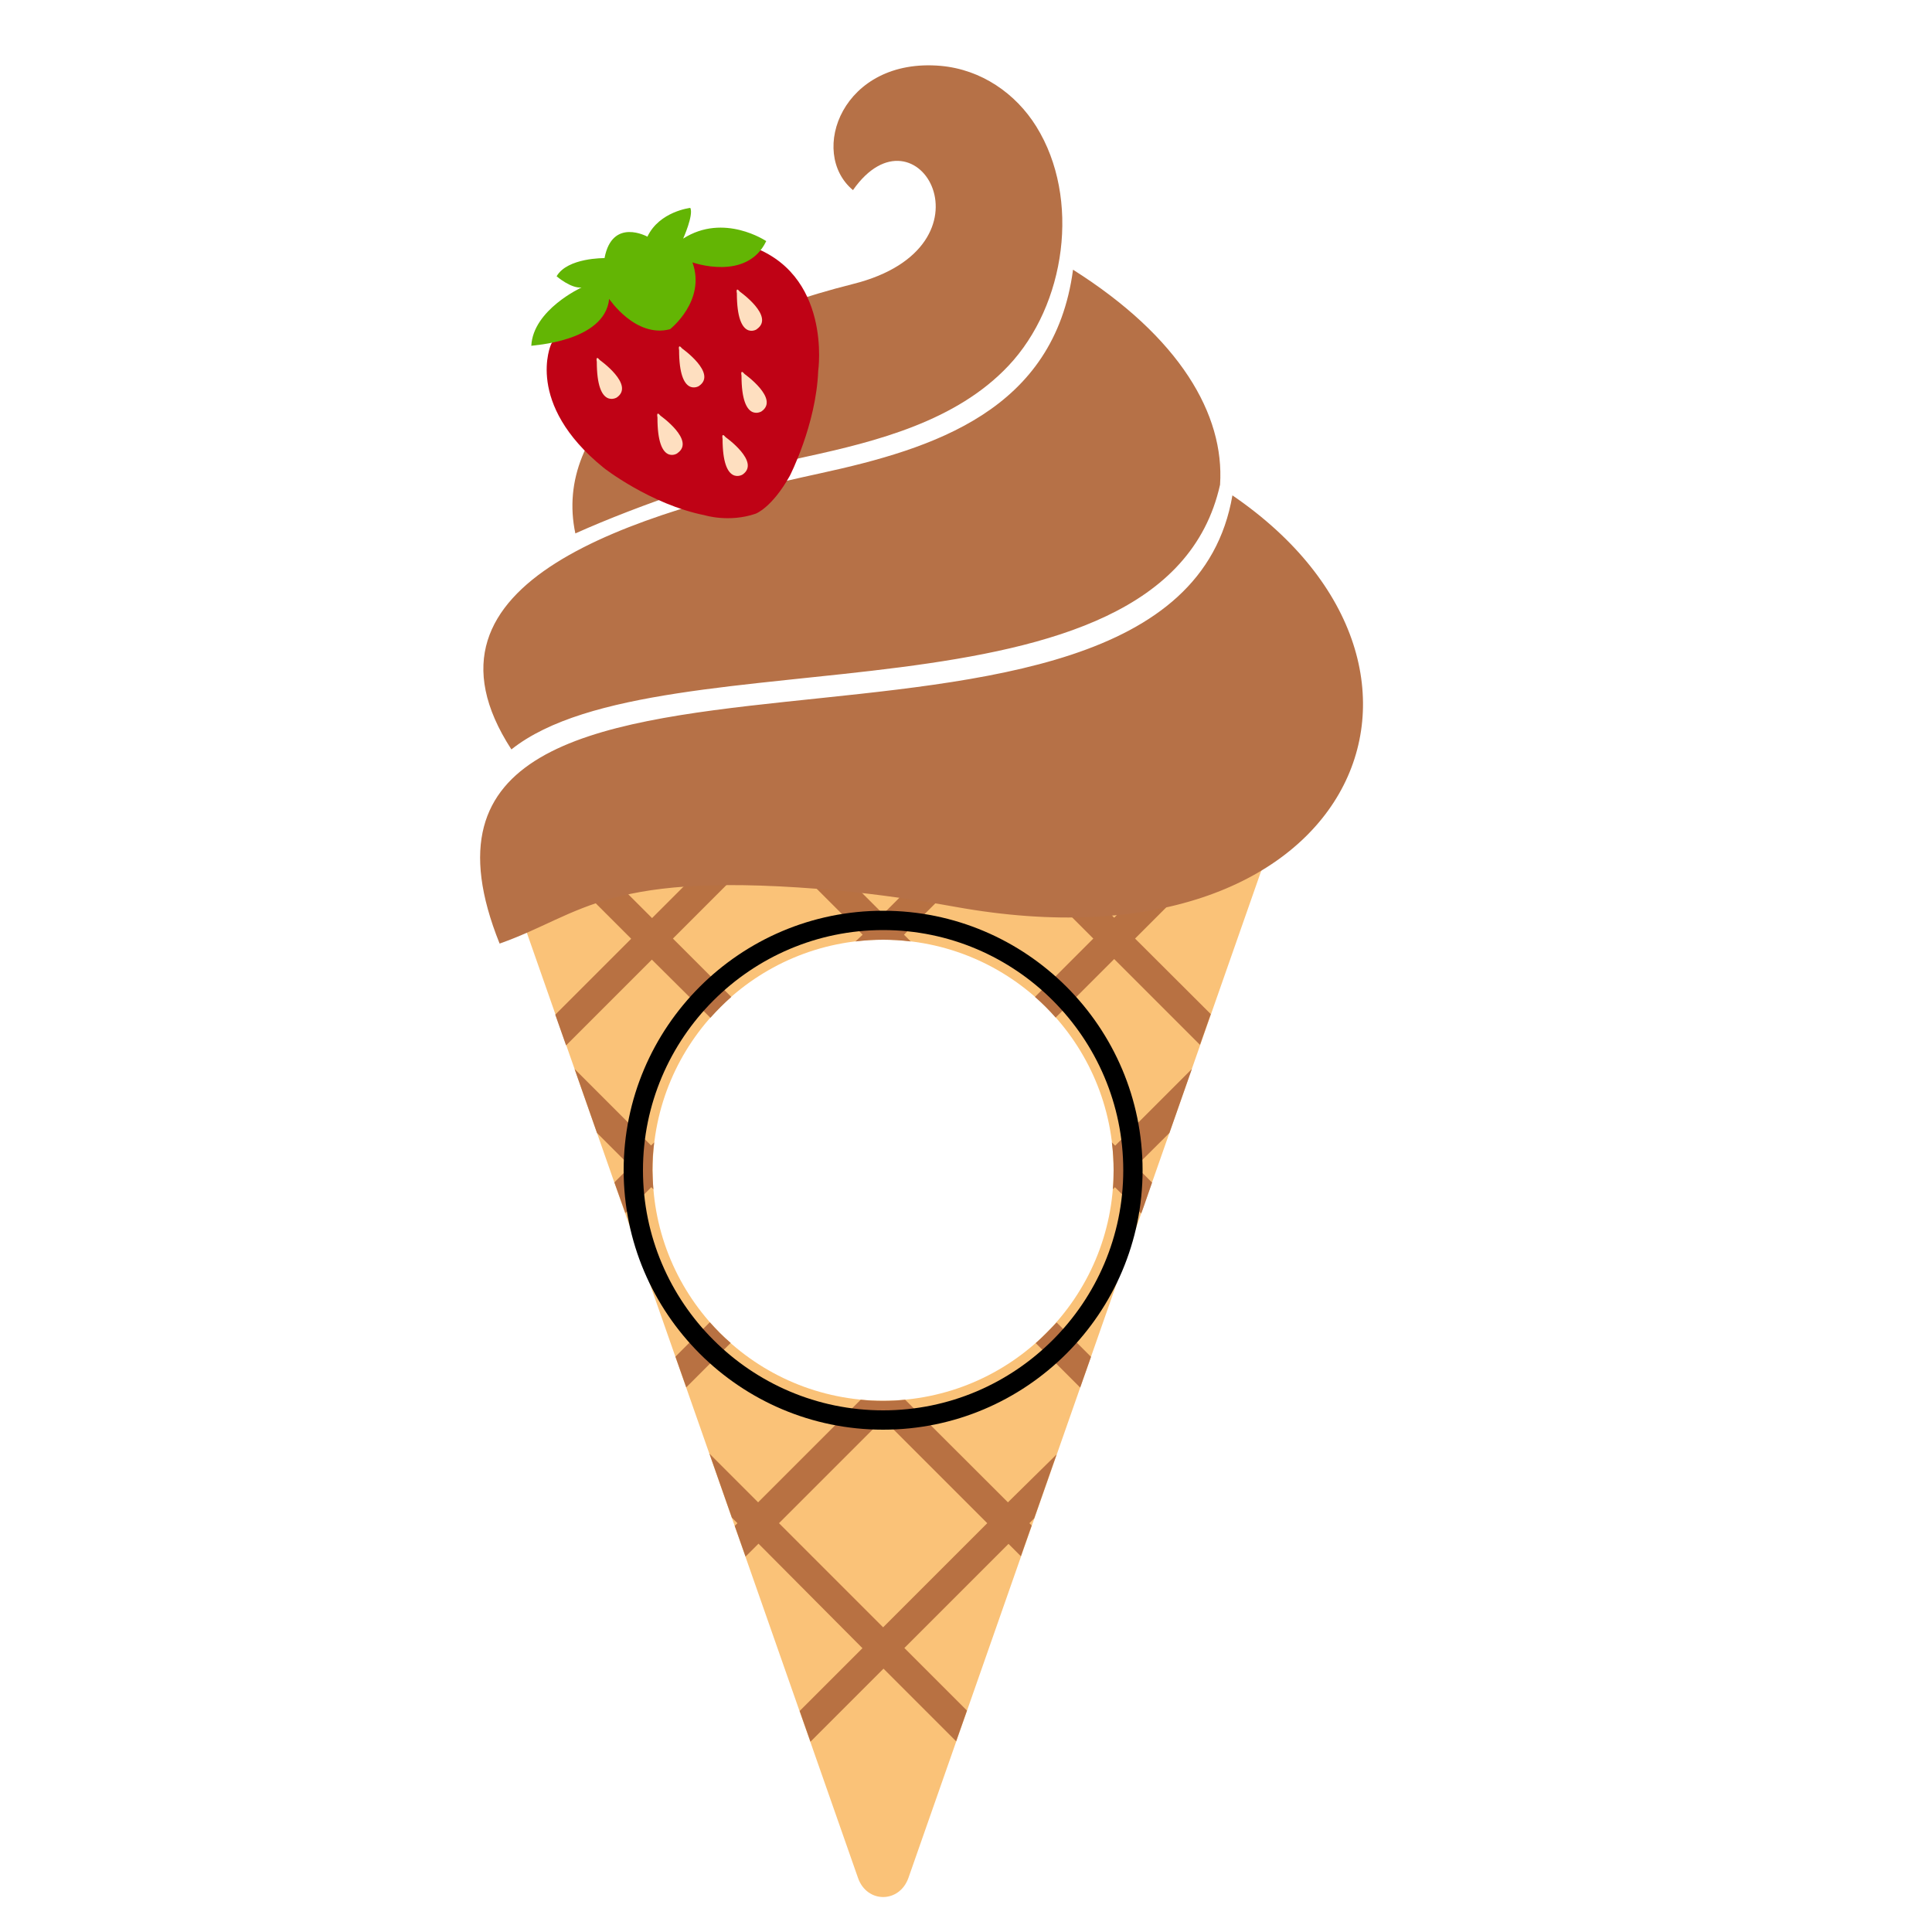 <?xml version="1.0" encoding="utf-8"?>
<!-- Generator: Adobe Illustrator 19.1.0, SVG Export Plug-In . SVG Version: 6.00 Build 0)  -->
<svg version="1.1" id="Layer_1" xmlns="http://www.w3.org/2000/svg" xmlns:xlink="http://www.w3.org/1999/xlink" x="0px" y="0px"
	 width="1000px" height="1000px" viewBox="0 0 1000 1000" style="enable-background:new 0 0 1000 1000;" xml:space="preserve">
<style type="text/css">
	.st0{fill:#FAC278;}
	.st1{fill:#B87142;}
	.st2{fill:#B67147;}
	.st3{fill:#BF0215;}
	.st4{fill:#FEDFC0;}
	.st5{fill:#63B504;}
</style>
<g>
	<path class="st0" d="M494.7,467.5c-20-3.6-40-6.5-60.3-8.4c-107.7-9.9-128.4,7.2-162.3,22l172,490.9c4.6,13.2,21.4,13.2,26.1,0
		l182.9-522.1c0.2-0.5,0.3-1,0.5-1.6C617.6,470.2,563.8,480,494.7,467.5z M457.1,725c-65.9,0-119.3-53.4-119.3-119.3
		s53.4-119.3,119.3-119.3s119.3,53.4,119.3,119.3S523,725,457.1,725z"/>
	<path class="st1" d="M338.2,615.6l-1.1-1.1l-13.4,13.4L318,612l8.3-8.3L309,586.4l-11.6-33.1l39.6,39.6l1.6-1.6
		c-0.6,4.7-0.9,9.5-0.9,14.4C337.8,609,337.9,612.3,338.2,615.6z M442.8,487.3c4.7-0.6,9.4-0.9,14.3-0.9c4.8,0,9.6,0.3,14.3,0.9
		l-3.5-3.5l17.8-17.8c-6.2-1-12.4-2-18.6-2.9l-10,10l-12.9-12.9c-3.3-0.4-6.5-0.7-9.8-1c-4.7-0.4-9.2-0.8-13.6-1.1l25.7,25.7
		L442.8,487.3z M367.7,526.8c3.4-3.8,7-7.4,10.8-10.8l-30.2-30.2l29.6-29.6c-8.1,0-15.4,0.2-22.1,0.7l-18.3,18.3l-13.9-13.9
		c-6.2,1.4-11.7,3-16.7,4.8l19.8,19.8l-39.3,39.3l5.6,15.9l44.4-44.4L367.7,526.8z M367.4,684.4l-17.8,17.8l5.6,15.9l23-23
		C374.3,691.8,370.8,688.2,367.4,684.4z M587.5,485.8l18.5-18.5c-8.2,1.9-16.8,3.4-25.9,4.3l-3.4,3.4l-2.9-2.9
		c-6.7,0.5-13.6,0.8-20.8,0.8l12.9,12.9l-30.2,30.2c3.8,3.3,7.4,6.9,10.7,10.7l30.3-30.3l44.4,44.4l5.6-15.9L587.5,485.8z
		 M521.7,777.6l25.2-24.8l-11.6,33.1l-2.5,2.5l1.2,1.2l-5.6,15.9l-6.4-6.4l-53.9,53.9l32.4,32.4l-5.6,15.9l-37.6-37.6l-37.8,37.8
		l-5.6-15.9l32.5-32.5L392.6,799l-6.7,6.7l-5.6-15.9l1.4-1.4l-2.9-2.9l-11.6-33.1l25.2,25.2l53.1-53.1c3.8,0.4,7.6,0.6,11.5,0.6
		c3.9,0,7.7-0.2,11.5-0.6L521.7,777.6z M511,788.4l-53.9-53.9l-53.9,53.9l53.9,53.9L511,788.4z M575.5,591.3
		c0.6,4.7,0.9,9.5,0.9,14.4c0,3.3-0.1,6.6-0.4,9.9l1.1-1.1l13.6,13.6l1.2-3.3l4.4-12.7l-8.4-8.4l17.4-17.3l11.6-33.1l-39.7,39.7
		L575.5,591.3z M536.1,695.2l23,23l5.6-15.9l-17.8-17.8C543.4,688.2,539.9,691.8,536.1,695.2z"/>
	<path class="st2" d="M258.6,488.4c-80.8-201,349-55.4,379.3-232c132.7,90.7,62.2,250.1-143.3,213c-20-3.6-40-6.5-60.3-8.4
		C313.2,450,302.2,473,258.6,488.4L258.6,488.4z M631.5,250.9c2.4-36.4-20.9-76.4-76.1-111.3c-9.7,72.9-72.1,92.6-130.9,105.4
		c-94.8,20.6-216.6,55.4-159.8,142.9C342.2,326.2,602.2,381.8,631.5,250.9z M487,34.1c-51-4.5-68.8,44.9-45.5,64.3
		c33-47.2,77.1,29.3,0,48.6c-99.8,25.1-155.3,74.3-143.7,129.1c33.2-14.9,81.6-31.5,119-39.6c37.3-8.1,78.2-18.6,105.1-47.1
		c29.8-31.5,37.6-86.7,14.5-123.9C525.7,48.3,507.9,36,487,34.1z"/>
	<path id="XMLID_2_" class="st3" d="M364.8,266.7c0,0,12.6,3.9,26.3-0.8c0,0,8.4-3,17.7-19.6c0,0,13.6-26.4,14.7-54.3
		c0,0,7.4-51-36.5-65.1c0,0-74.6-3.7-101.8,51.4c0,0-13.8,30.5,27.1,63.7C312.3,242.1,336.7,261.1,364.8,266.7z"/>
	<path class="st4" d="M374,227.1c0,0-0.8-3.7,1.6-0.8c0,0,18.1,12.8,8.8,19.3C384.5,245.6,374,252.1,374,227.1z M383.8,194.4
		c0,0-0.8-3.7,1.6-0.8c0,0,18.1,12.8,8.8,19.3C394.3,212.9,383.8,219.4,383.8,194.4z M308.9,187.2c0,0-0.8-3.7,1.6-0.8
		c0,0,18.1,12.8,8.8,19.3C319.4,205.7,308.9,212.2,308.9,187.2z M381.4,151.8c0,0-0.8-3.7,1.6-0.8c0,0,18.1,12.8,8.8,19.3
		C391.8,170.6,381.4,176.9,381.4,151.8z M340.3,216c0,0-0.8-3.7,1.6-0.8c0,0,18.1,12.8,8.8,19.3C350.7,234.8,340.2,241.3,340.3,216z
		 M351.5,181.2c0,0-0.8-3.7,1.6-0.8c0,0,18.1,12.8,8.8,19.3C362,199.8,351.5,206.3,351.5,181.2z"/>
	<path id="XMLID_10_" class="st5" d="M315.3,154.7c0,0,13.6,20.4,31.5,15.7c0,0,18.8-14.7,11.6-34.6c0,0,28.1,10.1,38.2-11
		c0,0-21.9-14.8-43-1.3c0,0,5.5-12.2,3.7-15.9c0,0-16,1.8-22.2,14.9c0,0-18.2-10.1-22.2,11.1c0,0-19.2-0.3-24.8,9.4
		c0,0,7.4,6.4,12.9,5.8c0,0-25.1,11.5-26,30.2C274.8,178.7,313,177.2,315.3,154.7z"/>
	<path d="M457.1,740c-74.1,0-134.3-60.2-134.3-134.3S383,471.4,457.1,471.4c74.1,0,134.3,60.2,134.3,134.3S531.1,740,457.1,740z
		 M457.1,481.4c-68.5,0-124.3,55.8-124.3,124.3c0,68.5,55.8,124.3,124.3,124.3s124.3-55.8,124.3-124.3
		C581.4,537.2,525.6,481.4,457.1,481.4z"/>
</g>
</svg>
